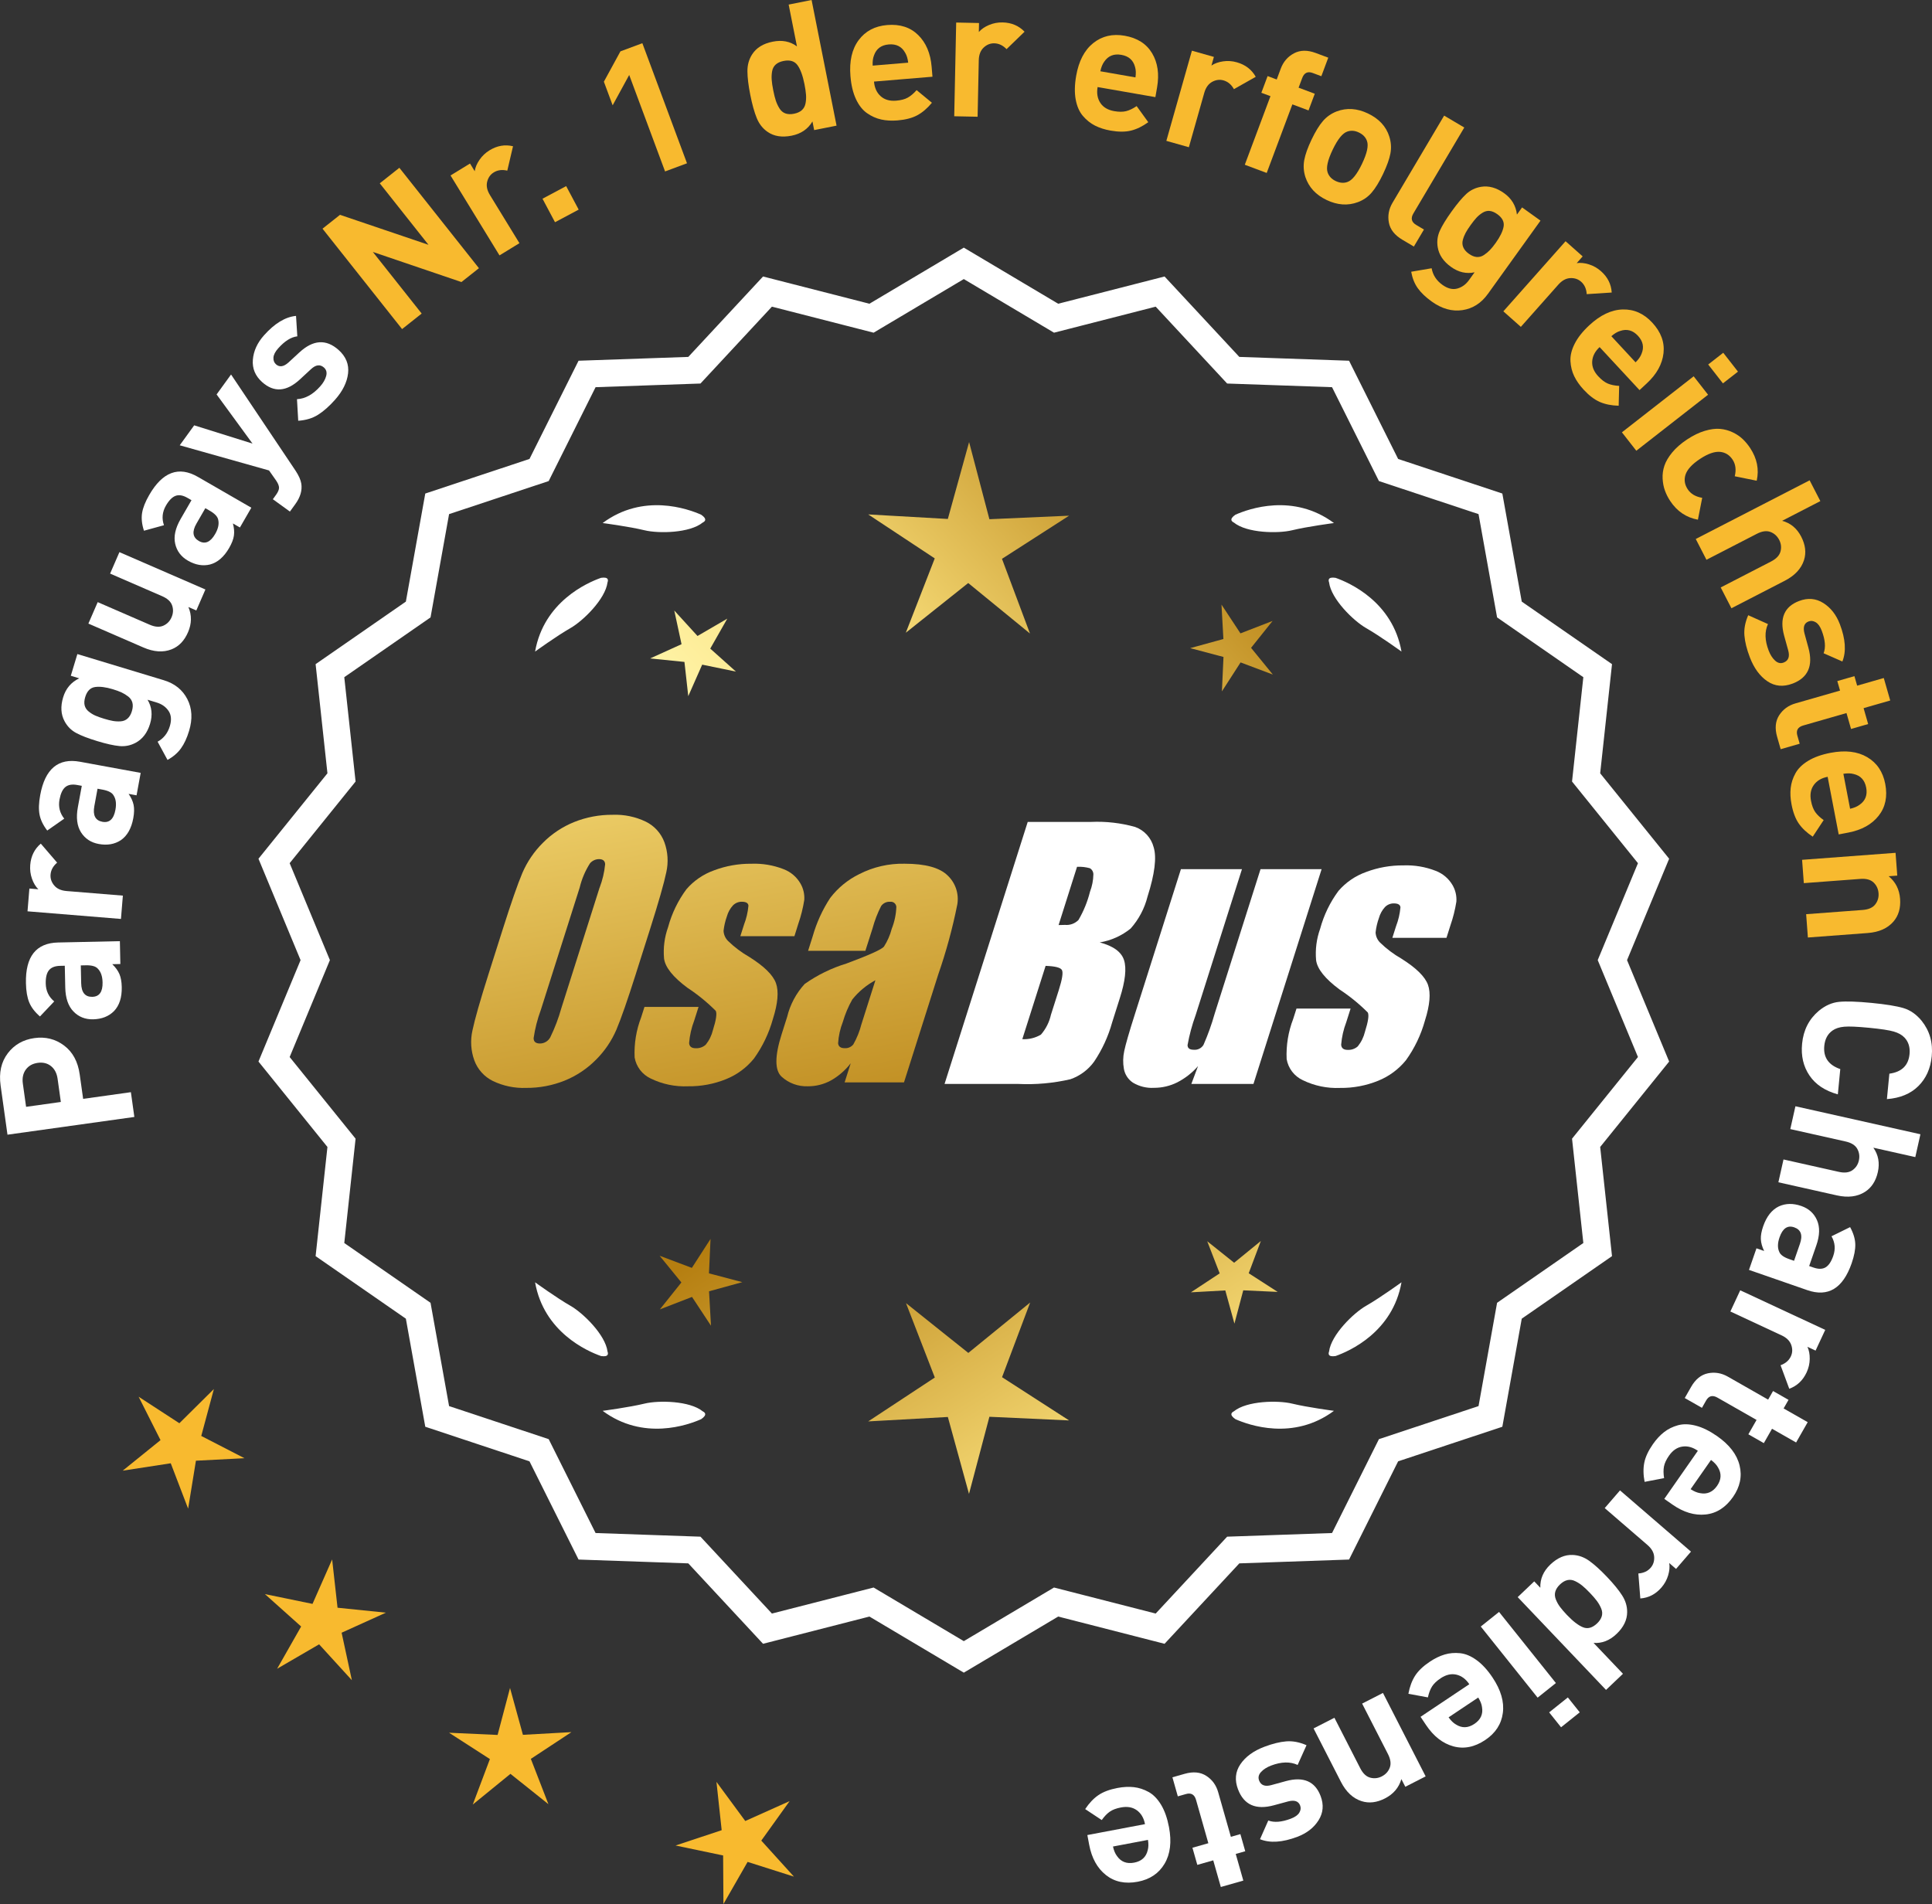 <?xml version="1.0" encoding="UTF-8"?>
<svg xmlns="http://www.w3.org/2000/svg" xmlns:xlink="http://www.w3.org/1999/xlink" id="Layer_2" data-name="Layer 2" viewBox="0 0 171.8 169.331">
  <rect x="0" y="0" width="171.8" height="169.331" fill="#333333" stroke="none"/>
  <defs>
    <style>
      .cls-1 {
        fill: url(#linear-gradient-8);
      }

      .cls-2 {
        fill: url(#linear-gradient-7);
      }

      .cls-3 {
        fill: url(#linear-gradient-5);
      }

      .cls-4 {
        fill: url(#linear-gradient-6);
      }

      .cls-5 {
        fill: url(#linear-gradient-9);
      }

      .cls-6 {
        fill: url(#linear-gradient-4);
      }

      .cls-7 {
        fill: url(#linear-gradient-3);
      }

      .cls-8 {
        fill: url(#linear-gradient-2);
      }

      .cls-9 {
        fill: url(#linear-gradient);
      }

      .cls-10 {
        fill: #f8ba2f;
      }

      .cls-11 {
        stroke: #fff;
        stroke-miterlimit: 10;
        stroke-width: .622px;
      }

      .cls-11, .cls-12 {
        fill: #fff;
      }
    </style>
    <linearGradient id="linear-gradient" x1="112.058" y1="195.011" x2="60.633" y2="112.492" gradientUnits="userSpaceOnUse">
      <stop offset="0" stop-color="#f9df7b"></stop>
      <stop offset=".279" stop-color="#b57e10"></stop>
      <stop offset=".323" stop-color="#c89d38"></stop>
      <stop offset=".417" stop-color="#efda86"></stop>
      <stop offset=".46" stop-color="#fff3a6"></stop>
      <stop offset=".642" stop-color="#f9df7b"></stop>
      <stop offset="1" stop-color="#b57e10"></stop>
    </linearGradient>
    <linearGradient id="linear-gradient-2" x1="125.306" y1="186.755" x2="73.88" y2="104.236" xlink:href="#linear-gradient"></linearGradient>
    <linearGradient id="linear-gradient-3" x1="146.833" y1="173.34" x2="95.408" y2="90.82" xlink:href="#linear-gradient"></linearGradient>
    <linearGradient id="linear-gradient-4" x1="46.621" y1="62.961" x2="78.313" y2="233.979" gradientUnits="userSpaceOnUse">
      <stop offset="0" stop-color="#f9df7b"></stop>
      <stop offset=".279" stop-color="#b57e10"></stop>
      <stop offset=".284" stop-color="#e5c25b"></stop>
      <stop offset=".286" stop-color="#f9df7b"></stop>
      <stop offset=".46" stop-color="#fff3a6"></stop>
      <stop offset=".642" stop-color="#f9df7b"></stop>
      <stop offset="1" stop-color="#b57e10"></stop>
    </linearGradient>
    <linearGradient id="linear-gradient-5" x1="59.129" y1="60.643" x2="90.821" y2="231.661" xlink:href="#linear-gradient-4"></linearGradient>
    <linearGradient id="linear-gradient-6" x1="71.754" y1="58.303" x2="103.446" y2="229.322" xlink:href="#linear-gradient-4"></linearGradient>
    <linearGradient id="linear-gradient-7" x1="51.067" y1="112.362" x2="116.844" y2="51.369" xlink:href="#linear-gradient"></linearGradient>
    <linearGradient id="linear-gradient-8" x1="28.848" y1="88.4" x2="94.625" y2="27.408" xlink:href="#linear-gradient"></linearGradient>
    <linearGradient id="linear-gradient-9" x1="35.904" y1="96.009" x2="101.68" y2="35.017" xlink:href="#linear-gradient"></linearGradient>
  </defs>
  <g id="Layer_1-2" data-name="Layer 1">
    <g>
      <g>
        <polygon class="cls-10" points="19.019 123.529 15.95 126.571 12.328 124.214 14.274 128.073 10.913 130.789 15.184 130.132 16.729 134.168 17.423 129.903 21.739 129.681 17.897 127.702 19.019 123.529"></polygon>
        <polygon class="cls-10" points="30.015 142.978 29.535 138.684 27.79 142.637 23.557 141.766 26.778 144.648 24.642 148.405 28.377 146.232 31.29 149.425 30.378 145.2 34.314 143.417 30.015 142.978"></polygon>
        <polygon class="cls-10" points="46.5 154.281 45.353 150.114 44.248 154.292 39.931 154.095 43.563 156.437 42.041 160.481 45.391 157.751 48.767 160.449 47.205 156.419 50.814 154.041 46.5 154.281"></polygon>
        <polygon class="cls-10" points="67.697 163.688 70.215 160.176 66.272 161.945 63.71 158.465 64.174 162.762 60.073 164.124 64.303 165.01 64.33 169.331 66.48 165.582 70.598 166.891 67.697 163.688"></polygon>
      </g>
      <path class="cls-11" d="M85.705,148.39l-8.345-4.961-9.405,2.409-6.61-7.111-9.703-.338-4.338-8.685-9.214-3.058-1.716-9.556-7.98-5.53,1.046-9.652-6.098-7.554,3.723-8.967-3.723-8.967,6.098-7.554-1.046-9.652,7.98-5.53,1.716-9.556,9.214-3.058,4.338-8.685,9.703-.338,6.61-7.111,9.405,2.409,8.345-4.961,8.345,4.961,9.405-2.409,6.61,7.111,9.703.338,4.338,8.685,9.214,3.058,1.716,9.556,7.98,5.53-1.046,9.652,6.098,7.554-3.723,8.967,3.723,8.967-6.098,7.554,1.046,9.652-7.98,5.53-1.716,9.556-9.214,3.058-4.338,8.685-9.703.338-6.61,7.111-9.405-2.409-8.345,4.961ZM77.635,141.514l8.07,4.797,8.07-4.797,9.095,2.329,6.392-6.877,9.383-.327,4.195-8.399,8.91-2.957,1.659-9.241,7.716-5.348-1.011-9.334,5.897-7.305-3.6-8.671,3.6-8.671-5.897-7.305,1.011-9.334-7.716-5.348-1.659-9.241-8.91-2.957-4.195-8.399-9.383-.327-6.392-6.877-9.095,2.329-8.07-4.797-8.07,4.797-9.095-2.329-6.392,6.877-9.383.327-4.195,8.399-8.91,2.957-1.659,9.241-7.716,5.348,1.011,9.334-5.897,7.305,3.6,8.671-3.6,8.671,5.897,7.305-1.011,9.334,7.716,5.348,1.659,9.241,8.91,2.957,4.195,8.399,9.383.327,6.392,6.877,9.095-2.329Z"></path>
      <g>
        <polygon class="cls-9" points="63.044 113.241 63.184 110.18 61.523 112.755 58.655 111.676 60.591 114.051 58.679 116.445 61.536 115.338 63.222 117.896 63.051 114.837 66.006 114.024 63.044 113.241"></polygon>
        <polygon class="cls-8" points="91.605 115.836 86.106 120.318 80.564 115.89 83.127 122.505 77.203 126.408 84.286 126.014 86.167 132.854 87.981 125.996 95.068 126.321 89.106 122.476 91.605 115.836"></polygon>
        <polygon class="cls-7" points="111.04 113.231 112.119 110.363 109.744 112.299 107.35 110.386 108.457 113.243 105.899 114.929 108.958 114.759 109.77 117.713 110.554 114.751 113.615 114.891 111.04 113.231"></polygon>
      </g>
      <g>
        <path class="cls-12" d="M109.714,125.515c-.114.057-.184.124-.207.201-.001.001-.002.002-.003.003.001 0.0.001 0.0.002.001-.036.131.066.291.35.488,1.179.524,5.149,1.947,8.764-.74,0,0-2.348-.308-3.726-.643-1.249-.304-4.027-.256-5.179.691Z"></path>
        <path class="cls-12" d="M118.173,120.477c0.0.001-0.0.003,0,.004.001-0.0.001-0.0.002-.001.063.12.248.166.589.115,1.217-.428,5.08-2.121,5.862-6.557,0,0-1.918,1.389-3.15,2.091-1.117.637-3.103,2.579-3.29,4.059-.043.12-.049.217-.013.288Z"></path>
      </g>
      <g>
        <path class="cls-12" d="M62.494,125.515c.114.057.184.124.207.201.001.001.002.002.003.003-.001 0-.001 0-.002.001.036.131-.066.291-.35.488-1.179.524-5.149,1.947-8.764-.74,0,0,2.348-.308,3.726-.643,1.249-.304,4.027-.256,5.179.691Z"></path>
        <path class="cls-12" d="M54.034,120.477c-0.0.001 0.0.003,0,.004-.001-0-.001-0-.002-.001-.063.12-.248.166-.589.115-1.217-.428-5.08-2.121-5.862-6.557,0,0,1.918,1.389,3.15,2.091,1.117.637,3.103,2.579,3.29,4.059.043.12.049.217.013.288Z"></path>
      </g>
      <g>
        <path class="cls-12" d="M62.494,46.468c.114-.057.184-.124.207-.201.001-.001.002-.002.003-.003-.001-0-.001-0-.002-.001.036-.131-.066-.291-.35-.488-1.179-.524-5.149-1.947-8.764.74,0,0,2.348.308,3.726.643,1.249.304,4.027.256,5.179-.691Z"></path>
        <path class="cls-12" d="M54.034,51.506c-0-.001 0-.003,0-.004-.001 0-.001 0-.002.001-.063-.12-.248-.166-.589-.115-1.217.428-5.08,2.121-5.862,6.557,0,0,1.918-1.389,3.15-2.091,1.117-.637,3.103-2.579,3.29-4.059.043-.12.049-.217.013-.288Z"></path>
      </g>
      <g>
        <path class="cls-12" d="M109.714,46.468c-.114-.057-.184-.124-.207-.201-.001-.001-.002-.002-.003-.003.001-0.0.001-0.0.002-.001-.036-.131.066-.291.35-.488,1.179-.524,5.149-1.947,8.764.74,0,0-2.348.308-3.726.643-1.249.304-4.027.256-5.179-.691Z"></path>
        <path class="cls-12" d="M118.173,51.506c0-.001-0-.003,0-.004.001 0.0.001 0.0.002.001.063-.12.248-.166.589-.115,1.217.428,5.08,2.121,5.862,6.557,0,0-1.918-1.389-3.15-2.091-1.117-.637-3.103-2.579-3.29-4.059-.043-.12-.049-.217-.013-.288Z"></path>
      </g>
      <g id="Group_4" data-name="Group 4">
        <g id="Group_1" data-name="Group 1">
          <path id="Path_1" data-name="Path 1" class="cls-6" d="M56.546,86.598c-.743,2.341-1.321,3.999-1.734,4.975-.429.998-1.045,1.904-1.814,2.67-.793.803-1.741,1.435-2.787,1.858-1.09.438-2.256.658-3.431.648-1.017.039-2.027-.171-2.945-.611-.769-.376-1.363-1.035-1.657-1.839-.308-.854-.365-1.778-.165-2.663.198-.958.677-2.638,1.438-5.039l1.265-3.987c.743-2.341,1.321-3.999,1.734-4.975.429-.998,1.045-1.904,1.814-2.67.793-.803,1.741-1.435,2.787-1.858,1.091-.437,2.256-.656,3.431-.646,1.017-.039,2.027.171,2.945.611.768.377,1.362,1.036,1.657,1.84.308.854.365,1.778.165,2.663-.198.958-.677,2.637-1.438,5.037l-1.266,3.986ZM53.321,78.94c.255-.669.42-1.369.49-2.082-.014-.303-.197-.454-.548-.454-.305.003-.593.136-.794.366-.426.665-.737,1.397-.922,2.166l-3.456,10.883c-.3.811-.515,1.65-.64,2.506,0,.319.194.476.565.476.383-.001.734-.212.915-.548.408-.836.739-1.708.988-2.604l3.398-10.71.003.003Z"></path>
          <path id="Path_2" data-name="Path 2" class="cls-3" d="M70.644,83.256h-4.81l.329-1.035c.208-.538.339-1.102.391-1.676-.018-.234-.216-.351-.592-.351-.295-.003-.578.115-.785.325-.254.277-.438.611-.538.973-.15.416-.25.849-.298,1.289.015.339.158.661.399.9.569.552,1.206,1.031,1.894,1.425,1.317.827,2.106,1.604,2.367,2.33.259.728.172,1.789-.271,3.182-.35,1.263-.919,2.454-1.683,3.518-.654.81-1.504,1.439-2.469,1.829-1.077.439-2.23.656-3.393.64-1.148.051-2.29-.186-3.322-.691-.755-.353-1.289-1.052-1.43-1.873-.055-1.217.143-2.433.582-3.57l.293-.922h4.808l-.384,1.21c-.246.642-.398,1.316-.454,2.001.022.307.216.461.574.461.33.02.655-.092.903-.311.308-.381.527-.826.64-1.302.289-.911.373-1.482.251-1.712-.764-.766-1.605-1.451-2.509-2.045-1.291-.958-1.987-1.829-2.088-2.612-.083-.943.039-1.893.359-2.784.329-1.218.883-2.363,1.634-3.376.659-.761,1.503-1.338,2.45-1.676,1.062-.401,2.19-.6,3.325-.589.978-.037,1.953.127,2.864.483.631.24,1.16.689,1.498,1.273.258.444.376.955.34,1.467-.114.719-.291,1.427-.53,2.114l-.348,1.111v-.008Z"></path>
          <path id="Path_3" data-name="Path 3" class="cls-4" d="M76.954,84.556h-5.095l.406-1.28c.343-1.213.869-2.366,1.559-3.42.686-.899,1.573-1.626,2.59-2.122,1.245-.636,2.629-.953,4.027-.922,1.836,0,3.11.347,3.822,1.042.696.657,1.021,1.616.867,2.561-.422,2.122-.99,4.212-1.701,6.255l-3.043,9.588h-5.279l.542-1.701c-.481.626-1.083,1.149-1.771,1.536-.626.339-1.326.515-2.038.512-.862.033-1.703-.275-2.341-.856-.611-.57-.611-1.82,0-3.75l.498-1.571c.264-1.09.8-2.096,1.558-2.923,1.131-.798,2.383-1.411,3.707-1.814,2.019-.75,3.134-1.252,3.343-1.508.313-.488.546-1.023.691-1.584.247-.621.386-1.28.41-1.948-.017-.269-.248-.473-.517-.457-.011.001-.021.002-.032.003-.317-.024-.622.121-.805.381-.322.631-.577,1.295-.761,1.979l-.638,1.997ZM77.845,87.174c-.793.427-1.493,1.009-2.056,1.712-.356.627-.637,1.293-.838,1.986-.24.612-.383,1.257-.424,1.913.033.285.223.432.582.432.297.022.586-.104.772-.337.316-.559.557-1.156.717-1.778l1.247-3.928Z"></path>
        </g>
        <g id="Group_3" data-name="Group 3">
          <path id="Path_7" data-name="Path 7" class="cls-12" d="M91.382,73.094h5.641c1.319-.059,2.639.092,3.91.446.817.29,1.437.967,1.654,1.807.278.907.098,2.367-.542,4.379-.264,1.057-.78,2.035-1.503,2.849-.794.644-1.742,1.07-2.751,1.236,1.207.319,1.928.841,2.162,1.576s.11,1.862-.373,3.376l-.684,2.162c-.345,1.246-.89,2.429-1.613,3.501-.526.72-1.258,1.262-2.1,1.554-1.523.352-3.088.492-4.649.417h-6.541l7.396-23.304h-.007ZM92.98,85.893l-2.073,6.522c.579.032,1.154-.108,1.654-.402.44-.507.747-1.115.893-1.771l.691-2.173c.318-.999.411-1.603.278-1.814-.132-.212-.611-.329-1.445-.359l.003-.004ZM95.775,77.084l-1.642,5.183c.245-.011.435-.014.57-.014.446.042.887-.119,1.2-.44.459-.785.804-1.631,1.024-2.513.188-.49.289-1.008.3-1.532.004-.229-.116-.442-.314-.556-.368-.102-.75-.144-1.131-.126l-.007-.002Z"></path>
          <path id="Path_8" data-name="Path 8" class="cls-12" d="M117.522,77.298l-6.061,19.1h-5.523l.596-1.588c-.519.596-1.147,1.088-1.851,1.449-.638.318-1.342.484-2.056.483-.66.041-1.318-.12-1.885-.461-.422-.281-.712-.723-.801-1.222-.094-.527-.084-1.068.03-1.591.114-.552.428-1.65.951-3.288l4.09-12.884h5.428l-4.126,12.997c-.313.861-.551,1.747-.713,2.648,0,.278.183.417.56.417.344.031.676-.137.856-.432.396-.901.729-1.829.995-2.776l4.079-12.854h5.428l.003.003Z"></path>
          <path id="Path_9" data-name="Path 9" class="cls-12" d="M128.623,83.403h-4.81l.329-1.035c.208-.538.339-1.102.391-1.676-.018-.234-.216-.351-.592-.351-.295-.003-.578.115-.784.325-.254.277-.438.611-.538.973-.15.416-.249.848-.297,1.287.015.339.158.661.399.9.569.553,1.205,1.032,1.893,1.426,1.317.827,2.106,1.604,2.367,2.33.259.728.172,1.789-.271,3.182-.35,1.263-.919,2.454-1.683,3.518-.654.809-1.504,1.439-2.469,1.829-1.077.439-2.23.656-3.393.64-1.148.051-2.29-.186-3.322-.691-.755-.353-1.289-1.052-1.43-1.873-.055-1.217.143-2.433.582-3.57l.293-.922h4.81l-.384,1.211c-.246.642-.398,1.316-.454,2.001.022.307.216.461.574.461.33.02.655-.092.903-.311.308-.381.527-.826.64-1.302.289-.911.373-1.482.251-1.712-.764-.766-1.605-1.451-2.509-2.045-1.291-.958-1.987-1.829-2.088-2.612-.083-.943.039-1.893.359-2.784.329-1.218.883-2.363,1.634-3.376.659-.761,1.503-1.338,2.45-1.676,1.062-.401,2.19-.6,3.325-.589.978-.037,1.953.127,2.864.483.632.239,1.163.689,1.503,1.273.258.444.376.955.34,1.467-.114.719-.291,1.427-.53,2.114l-.351,1.108-.004-.005Z"></path>
        </g>
      </g>
      <g>
        <path class="cls-12" d="M.686,93.676c.583-.765,1.37-1.217,2.363-1.356.993-.14,1.875.08,2.644.656.771.577,1.236,1.435,1.395,2.576l.305,2.171,4.246-.594.308,2.203-11.282,1.578-.611-4.374c-.16-1.141.052-2.094.634-2.859ZM4.535,94.81c-.32-.256-.713-.353-1.179-.288-.464.065-.818.266-1.063.601-.243.336-.331.752-.261,1.249l.288,2.06,3.09-.432-.288-2.06c-.069-.497-.266-.873-.587-1.13Z"></path>
        <path class="cls-12" d="M10.66,83.7l.042,2.032-.719.015c.294.282.505.573.635.875.129.301.199.687.208,1.155.02.928-.21,1.643-.69,2.144-.47.469-1.088.711-1.856.728-.703.015-1.287-.218-1.751-.699-.464-.481-.706-1.19-.726-2.129l-.042-1.936-.416.009c-.458.01-.788.14-.991.389-.203.25-.299.646-.287,1.19.015.651.265,1.179.755,1.584l-1.268,1.339c-.457-.396-.776-.812-.955-1.251-.181-.439-.278-1.01-.292-1.714-.051-2.367.904-3.572,2.865-3.614l5.488-.118ZM7.633,85.846l-.448.009.034,1.584c.018.821.346,1.225.986,1.21.628-.013.935-.44.916-1.284-.011-.543-.153-.951-.426-1.223-.187-.209-.54-.308-1.062-.297Z"></path>
        <path class="cls-12" d="M3.628,75.025l1.452,1.691c-.356.303-.552.656-.585,1.06-.028.351.079.673.323.966.243.292.61.459,1.099.499l5.009.408-.17,2.074-8.309-.678.166-2.025.797.065c-.238-.233-.427-.545-.566-.937-.139-.391-.19-.8-.156-1.225.063-.787.378-1.419.94-1.898Z"></path>
        <path class="cls-12" d="M12.51,68.731l-.367,1.999-.707-.13c.231.335.38.664.445.984.065.321.056.713-.028,1.174-.168.913-.537,1.566-1.107,1.96-.556.365-1.211.478-1.966.339-.692-.127-1.218-.473-1.576-1.037-.356-.564-.45-1.308-.281-2.231l.35-1.904-.408-.075c-.452-.083-.803-.022-1.052.182-.248.203-.421.573-.521,1.108-.117.64.023,1.208.421,1.704l-1.513,1.057c-.367-.479-.595-.952-.683-1.418-.089-.466-.069-1.045.059-1.738.426-2.329,1.606-3.317,3.537-2.962l5.397.99ZM9.112,70.223l-.439-.081-.286,1.558c-.148.808.092,1.27.721,1.385.62.113,1.006-.244,1.157-1.073.099-.535.042-.963-.172-1.284-.139-.243-.466-.411-.98-.505Z"></path>
        <path class="cls-12" d="M14.567,60.494c.97.293,1.666.853,2.091,1.678s.478,1.769.155,2.83c-.191.633-.431,1.151-.722,1.554-.289.403-.687.745-1.195,1.025l-.88-1.62c.534-.295.896-.754,1.085-1.377.167-.551.129-1.006-.114-1.363-.242-.358-.594-.606-1.054-.745l-.812-.246c.386.641.46,1.354.223,2.14-.241.796-.668,1.358-1.28,1.686-.452.242-.931.34-1.435.293-.504-.046-1.164-.193-1.98-.441-.817-.248-1.446-.49-1.886-.73-.44-.238-.781-.584-1.022-1.037-.329-.612-.37-1.321-.126-2.127.237-.786.715-1.349,1.432-1.689l-.751-.228.584-1.93,7.688,2.327ZM10.045,61.298c-.644-.195-1.175-.261-1.595-.199-.421.062-.71.359-.872.89-.086.286-.103.535-.05.746.054.211.174.393.362.544.188.151.385.272.591.363.208.091.464.182.771.275s.57.159.792.198c.223.039.453.051.691.034.24-.017.443-.1.611-.25s.296-.367.382-.653c.086-.286.102-.538.045-.755s-.181-.399-.37-.547c-.189-.146-.387-.267-.592-.363-.206-.095-.461-.19-.767-.282Z"></path>
        <path class="cls-12" d="M18.266,52.424l-.809,1.864-.706-.306c.313.729.301,1.479-.035,2.252-.327.753-.813,1.257-1.459,1.512-.744.293-1.581.238-2.51-.166l-4.888-2.123.829-1.908,4.623,2.008c.479.208.886.236,1.219.084.334-.151.575-.399.723-.741.154-.353.172-.702.055-1.049-.115-.347-.414-.625-.894-.833l-4.623-2.007.828-1.908,7.646,3.321Z"></path>
        <path class="cls-12" d="M22.35,45.15l-1.015,1.76-.624-.359c.104.393.136.752.09,1.077-.046.325-.187.69-.421,1.097-.464.804-1.03,1.296-1.701,1.476-.644.157-1.3.044-1.965-.339-.61-.352-.988-.854-1.136-1.505-.147-.652.014-1.384.481-2.197l.968-1.677-.36-.208c-.396-.229-.747-.29-1.05-.181-.302.109-.59.398-.862.87-.324.563-.383,1.146-.175,1.745l-1.778.489c-.187-.575-.242-1.097-.169-1.565.073-.468.286-1.008.639-1.618,1.182-2.051,2.624-2.586,4.324-1.606l4.754,2.742ZM18.648,45.417l-.388-.224-.791,1.372c-.41.712-.339,1.228.217,1.547.544.314,1.028.106,1.448-.624.271-.471.361-.893.27-1.267-.051-.276-.303-.544-.756-.805Z"></path>
        <path class="cls-12" d="M20.546,33.304l5.745,8.57c.281.429.448.807.501,1.134.095.596-.082,1.205-.533,1.827l-.479.661-1.517-1.099.282-.389c.175-.242.264-.451.267-.627.002-.176-.087-.395-.265-.656l-.624-.886-7.941-2.238,1.286-1.775,5.187,1.624-3.195-4.371,1.286-1.775Z"></path>
        <path class="cls-12" d="M30.102,31.117c.66.589.943,1.285.85,2.087-.094.803-.485,1.59-1.173,2.362-.512.573-1.012,1.014-1.5,1.321-.489.308-1.075.485-1.76.532l-.11-1.92c.731-.034,1.42-.414,2.064-1.139.271-.302.447-.609.531-.919.084-.311.019-.562-.195-.754-.342-.305-.729-.256-1.158.146l-.991.918c-1.184,1.088-2.297,1.167-3.341.237-.621-.553-.898-1.219-.834-1.998s.396-1.501.992-2.17c.943-1.059,1.894-1.635,2.847-1.727l.115,1.818c-.555.062-1.124.419-1.706,1.073-.262.294-.401.567-.417.817-.017.25.06.45.227.599.311.276.681.222,1.112-.166l.969-.894c1.22-1.127,2.378-1.202,3.479-.222Z"></path>
        <path class="cls-10" d="M42.589,23.851l-1.556,1.232-7.878-2.678,4.342,5.48-1.742,1.381-7.076-8.929,1.556-1.232,7.868,2.666-4.332-5.468,1.742-1.381,7.076,8.929Z"></path>
        <path class="cls-10" d="M45.62,13.006l-.51,2.17c-.454-.109-.854-.058-1.2.154-.3.184-.497.46-.589.83-.093.369-.011.763.245,1.182l2.624,4.284-1.773,1.086-4.354-7.108,1.733-1.062.417.683c.049-.33.189-.666.424-1.01.233-.343.532-.626.896-.85.673-.412,1.369-.532,2.087-.359Z"></path>
        <path class="cls-10" d="M51.458,18.641l-2.105,1.121-1.112-2.09,2.104-1.121,1.113,2.09Z"></path>
        <path class="cls-10" d="M61.089,14.521l-1.949.725-3.189-8.579-1.472,2.698-.78-2.1,1.472-2.698,1.949-.725,3.97,10.678Z"></path>
        <path class="cls-10" d="M74.39,11.174l-1.992.396-.152-.769c-.399.678-1.017,1.099-1.853,1.266-.858.17-1.571.057-2.141-.342-.429-.295-.749-.705-.961-1.228-.214-.523-.404-1.209-.572-2.056-.167-.837-.252-1.538-.255-2.103-.004-.564.136-1.065.419-1.502.374-.585.984-.962,1.831-1.13.836-.167,1.555-.026,2.154.42l-.738-3.719,2.04-.406,2.22,11.174ZM71.536,7.483c-.152-.764-.359-1.326-.62-1.688-.263-.361-.676-.486-1.241-.373-.293.058-.525.164-.695.317-.171.154-.278.354-.321.602-.043.248-.056.498-.037.75.017.252.062.566.138.943.074.377.152.685.232.925.081.239.188.468.324.686.136.218.312.365.527.442.217.077.472.086.765.027.292-.058.524-.164.695-.317.171-.154.28-.355.328-.604.049-.249.063-.504.043-.767-.019-.263-.065-.577-.138-.943Z"></path>
        <path class="cls-10" d="M82.918,6.823l-5.199.432c.047.553.243.986.591,1.299.348.314.809.447,1.381.399.426-.035.77-.125,1.029-.27.261-.145.524-.367.789-.668l1.36,1.123c-.407.494-.84.865-1.297,1.111-.455.247-1.039.399-1.751.459-.531.044-1.019.018-1.46-.08s-.86-.284-1.259-.562c-.398-.277-.727-.694-.987-1.25-.26-.557-.424-1.238-.49-2.047-.11-1.328.132-2.395.729-3.199s1.442-1.251,2.537-1.343c1.138-.095,2.056.201,2.755.887s1.1,1.629,1.199,2.83l.073.877ZM80.759,5.573c-.04-.36-.129-.652-.266-.877-.303-.553-.79-.801-1.459-.745-.669.055-1.108.38-1.315.976-.098.244-.137.547-.117.909l3.157-.263Z"></path>
        <path class="cls-10" d="M91.107,2.82l-1.601,1.551c-.324-.337-.688-.51-1.094-.519-.352-.007-.666.12-.944.38-.276.261-.421.637-.432,1.128l-.104,5.022-2.079-.043.174-8.335,2.031.043-.016.799c.217-.251.518-.459.899-.621.383-.163.788-.24,1.214-.231.788.017,1.439.292,1.951.825Z"></path>
        <path class="cls-10" d="M102.742,8.638l-5.139-.896c-.096.547-.015,1.016.241,1.407.257.391.669.636,1.237.735.419.073.774.073,1.063-.001.289-.074.599-.223.931-.447l1.033,1.431c-.519.375-1.032.624-1.535.747-.503.124-1.106.124-1.812.001-.525-.092-.988-.24-1.392-.446-.402-.206-.761-.493-1.076-.861-.314-.369-.526-.856-.639-1.459-.111-.604-.097-1.306.042-2.104.23-1.313.734-2.284,1.515-2.911.781-.627,1.713-.846,2.795-.657,1.124.196,1.938.714,2.441,1.554.503.84.65,1.854.444,3.042l-.151.867ZM100.969,6.883c.052-.359.04-.664-.034-.916-.154-.611-.562-.975-1.224-1.09-.662-.116-1.169.088-1.521.612-.155.211-.27.495-.343.85l3.121.544Z"></path>
        <path class="cls-10" d="M111.666,6.831l-1.941,1.097c-.227-.409-.536-.668-.925-.779-.34-.096-.677-.052-1.01.13-.334.183-.569.51-.703.982l-1.369,4.833-2.002-.567,2.273-8.02,1.955.554-.219.77c.274-.188.618-.312,1.029-.373.411-.062.821-.034,1.231.083.76.215,1.32.646,1.68,1.291Z"></path>
        <path class="cls-10" d="M116.36,9.821l-1.438-.539-2.282,6.099-1.948-.729,2.282-6.1-.81-.302.556-1.484.81.303.363-.974c.229-.609.62-1.061,1.174-1.355.553-.294,1.2-.302,1.939-.026l1.109.415-.616,1.648-.765-.286c-.451-.168-.763-.018-.938.452l-.32.854,1.439.539-.555,1.483Z"></path>
        <path class="cls-10" d="M122.995,15.457c-.345.722-.685,1.278-1.019,1.667-.334.39-.746.675-1.233.855-.892.331-1.818.266-2.78-.194-.953-.456-1.581-1.134-1.882-2.035-.162-.503-.195-1.007-.103-1.512.094-.505.311-1.113.651-1.826.34-.712.677-1.261,1.009-1.646.331-.385.744-.673,1.237-.863.891-.331,1.812-.268,2.766.187.982.47,1.613,1.15,1.896,2.042.163.502.197,1.004.106,1.504-.092.5-.308,1.106-.648,1.818ZM121.119,14.56c.445-.933.592-1.608.436-2.025-.115-.327-.355-.578-.722-.753-.354-.171-.697-.198-1.024-.082-.423.141-.855.678-1.302,1.611-.452.943-.6,1.623-.443,2.041.115.327.351.576.706.746.366.175.713.205,1.04.089.423-.141.858-.683,1.31-1.626Z"></path>
        <path class="cls-10" d="M125.725,21.926l-1.02-.604c-.688-.408-1.09-.917-1.203-1.531-.114-.613-.006-1.2.326-1.76l4.59-7.75,1.79,1.06-4.525,7.641c-.255.431-.172.771.251,1.022l.688.408-.896,1.514Z"></path>
        <path class="cls-10" d="M132.303,26.143c-.59.823-1.346,1.302-2.263,1.438-.919.135-1.828-.12-2.729-.767-.538-.386-.95-.781-1.238-1.185s-.482-.891-.585-1.463l1.818-.31c.106.601.424,1.092.953,1.472.467.336.909.447,1.327.333.416-.114.765-.366,1.045-.756l.494-.689c-.73.158-1.43-.002-2.096-.481-.678-.485-1.071-1.07-1.183-1.755-.084-.506-.021-.99.185-1.452.208-.462.56-1.039,1.058-1.732s.932-1.21,1.299-1.549c.369-.339.806-.55,1.312-.634.685-.112,1.368.077,2.055.569.666.479,1.045,1.112,1.136,1.9l.458-.637,1.638,1.176-4.685,6.525ZM133.002,21.603c.392-.546.626-1.027.703-1.445.076-.418-.11-.788-.561-1.112-.243-.174-.474-.27-.689-.288-.218-.018-.428.038-.633.167-.204.129-.382.277-.534.443-.152.167-.322.38-.509.64s-.335.489-.443.686c-.108.198-.194.413-.256.644s-.047.451.04.658c.088.208.252.398.496.572.241.174.476.27.699.287.225.017.438-.042.637-.173.2-.132.378-.28.534-.443.158-.163.329-.375.516-.635Z"></path>
        <path class="cls-10" d="M143.32,26.015l-2.224.144c-.028-.467-.194-.835-.497-1.104-.263-.233-.585-.341-.965-.322-.381.019-.734.212-1.06.578l-3.335,3.758-1.556-1.381,5.533-6.235,1.52,1.349-.53.599c.329-.05.692-.013,1.089.11.396.124.754.327,1.073.61.591.524.906,1.155.951,1.893Z"></path>
        <path class="cls-10" d="M145.79,34.691l-3.547-3.824c-.406.377-.627.8-.659,1.266-.033.467.146.912.539,1.333.29.312.572.527.848.644.274.116.611.186,1.011.208l-.044,1.765c-.641-.017-1.198-.128-1.674-.334-.476-.207-.956-.572-1.441-1.096-.363-.391-.643-.791-.839-1.198s-.308-.853-.334-1.337c-.027-.484.097-1,.375-1.548.276-.549.713-1.098,1.307-1.649.978-.907,1.966-1.374,2.968-1.4,1.001-.026,1.876.363,2.622,1.169.776.836,1.11,1.742,1.003,2.715-.109.974-.604,1.87-1.488,2.689l-.646.599ZM145.441,32.222c.259-.254.435-.504.526-.75.248-.58.144-1.116-.313-1.608s-.984-.637-1.58-.433c-.251.073-.515.229-.787.468l2.154,2.323Z"></path>
        <path class="cls-10" d="M145.506,40.086l-1.28-1.639,6.381-4.982,1.28,1.639-6.381,4.982ZM153.209,34.094l-1.31-1.678,1.337-1.044,1.31,1.678-1.337,1.044Z"></path>
        <path class="cls-10" d="M150.985,46.217c-1.033-.187-1.855-.742-2.468-1.667-.193-.293-.35-.601-.465-.92-.117-.32-.185-.674-.206-1.063s.032-.773.159-1.151c.126-.378.358-.772.695-1.181.338-.409.777-.793,1.319-1.152.542-.359,1.067-.615,1.575-.766s.958-.209,1.353-.176c.393.034.767.135,1.122.303.354.168.653.37.898.604.245.234.465.498.659.791.617.934.813,1.905.586,2.913l-1.952-.396c.141-.58.076-1.074-.195-1.483-.271-.409-.641-.638-1.106-.687-.492-.046-1.089.164-1.791.629-.711.471-1.141.942-1.291,1.412-.138.449-.071.878.201,1.287.27.409.7.662,1.288.759l-.382,1.942Z"></path>
        <path class="cls-10" d="M153.964,54.092l-.953-1.849,4.48-2.309c.465-.24.743-.536.837-.891.094-.354.055-.697-.115-1.029-.178-.341-.437-.577-.778-.706-.343-.13-.746-.075-1.211.165l-4.48,2.309-.952-1.849,10.126-5.218.953,1.849-3.399,1.752c.752.2,1.317.671,1.698,1.41.376.73.459,1.426.248,2.087-.245.762-.816,1.374-1.718,1.838l-4.735,2.441Z"></path>
        <path class="cls-10" d="M159.406,60.791c-.827.316-1.576.248-2.244-.204-.67-.453-1.189-1.162-1.559-2.128-.274-.717-.436-1.364-.483-1.939-.05-.575.063-1.178.337-1.808l1.756.786c-.306.665-.285,1.45.062,2.357.144.379.335.677.572.895s.49.275.76.172c.428-.164.562-.529.403-1.096l-.36-1.301c-.422-1.552.021-2.577,1.326-3.076.777-.297,1.496-.237,2.156.178.661.416,1.152,1.042,1.473,1.879.506,1.325.581,2.433.225,3.322l-1.668-.733c.201-.522.144-1.191-.168-2.008-.141-.369-.318-.618-.533-.747s-.428-.153-.637-.073c-.389.148-.51.503-.363,1.064l.348,1.271c.441,1.602-.027,2.665-1.401,3.19Z"></path>
        <path class="cls-10" d="M158.343,66.627l-.313-1.092c-.218-.759-.158-1.4.179-1.924.339-.524.82-.876,1.445-1.056l3.968-1.14-.242-.846,1.521-.438.243.846,2.368-.68.574,1.999-2.369.68.406,1.415-1.521.438-.406-1.415-3.845,1.104c-.482.139-.656.438-.524.9l.208.723-1.691.486Z"></path>
        <path class="cls-10" d="M163.503,74.206l-.983-5.123c-.544.104-.954.346-1.228.725-.275.378-.359.851-.25,1.417.08.419.205.75.377.995.173.244.421.481.748.712l-.972,1.474c-.534-.354-.95-.744-1.244-1.171-.293-.428-.507-.992-.641-1.694-.102-.524-.126-1.01-.076-1.459.049-.449.189-.887.424-1.312.233-.425.613-.796,1.139-1.114.525-.318,1.186-.553,1.982-.706,1.31-.251,2.396-.123,3.259.385s1.398,1.301,1.605,2.38c.214,1.121.018,2.065-.589,2.833-.608.769-1.504,1.266-2.688,1.493l-.863.166ZM164.516,71.926c.354-.079.636-.198.845-.357.517-.36.713-.87.586-1.53-.127-.66-.496-1.062-1.111-1.204-.252-.071-.558-.078-.917-.02l.598,3.111Z"></path>
        <path class="cls-10" d="M160.763,83.374l-.154-2.074,5.025-.376c.521-.039.895-.203,1.119-.493.224-.29.322-.621.294-.993-.029-.383-.175-.701-.44-.954-.265-.253-.658-.36-1.179-.321l-5.026.376-.154-2.074,8.312-.622.152,2.026-.767.057c.615.5.954,1.169,1.018,2.01.061.819-.136,1.492-.588,2.018-.521.605-1.287.947-2.298,1.022l-5.313.398Z"></path>
        <path class="cls-12" d="M163.426,97.323c-1.138-.314-1.979-.873-2.521-1.676-.544-.803-.764-1.746-.657-2.829.116-1.21.614-2.186,1.489-2.925.571-.47,1.173-.735,1.806-.797.633-.062,1.592-.03,2.876.094,1.284.125,2.231.279,2.841.461.609.182,1.148.559,1.618,1.129.717.895,1.017,1.947.898,3.158-.104,1.083-.502,1.966-1.189,2.649-.688.683-1.62,1.07-2.797,1.159l.219-2.261c1.098-.151,1.695-.73,1.794-1.739.059-.605-.092-1.097-.452-1.475-.224-.236-.541-.414-.953-.534-.41-.121-1.143-.232-2.193-.334-1.052-.102-1.791-.134-2.218-.095s-.772.152-1.037.341c-.427.302-.669.755-.728,1.36-.1,1.019.375,1.708,1.422,2.067l-.217,2.245Z"></path>
        <path class="cls-12" d="M158.14,105.143l.455-2.03,4.918,1.102c.51.114.914.065,1.213-.146.299-.212.49-.5.571-.864.084-.375.035-.721-.144-1.041-.181-.319-.526-.536-1.036-.65l-4.918-1.102.456-2.03,11.115,2.49-.455,2.03-3.73-.836c.447.636.58,1.36.398,2.172-.18.802-.562,1.388-1.149,1.76-.674.428-1.506.531-2.495.31l-5.199-1.165Z"></path>
        <path class="cls-12" d="M155.525,112.935l.666-1.919.682.236c-.179-.367-.275-.714-.292-1.041s.054-.713.207-1.156c.304-.876.769-1.466,1.394-1.769.604-.276,1.269-.288,1.994-.036.665.231,1.131.652,1.398,1.264.268.612.247,1.362-.062,2.249l-.635,1.829.393.136c.434.15.789.144,1.066-.02.276-.163.505-.502.683-1.016.214-.615.161-1.197-.155-1.748l1.654-.814c.291.53.443,1.032.46,1.506.016.474-.093,1.044-.322,1.709-.777,2.237-2.093,3.033-3.947,2.389l-5.184-1.8ZM159.11,111.978l.423.147.519-1.496c.271-.776.103-1.269-.502-1.479-.595-.207-1.03.088-1.306.884-.179.514-.188.945-.027,1.295.101.261.399.478.894.649Z"></path>
        <path class="cls-12" d="M159.107,123.504l-.773-2.09c.439-.161.744-.424.916-.791.148-.319.16-.659.033-1.018-.128-.359-.414-.642-.857-.849l-4.555-2.122.877-1.885,7.558,3.52-.858,1.842-.725-.338c.141.302.21.66.204,1.075-.005.416-.097.816-.277,1.203-.333.716-.848,1.2-1.542,1.453Z"></path>
        <path class="cls-12" d="M149.813,124.331l.563-.987c.391-.686.893-1.091,1.503-1.215s1.199-.025,1.765.297l3.585,2.045.437-.765,1.376.785-.437.764,2.142,1.221-1.031,1.807-2.141-1.221-.729,1.278-1.376-.785.729-1.278-3.474-1.982c-.437-.249-.772-.164-1.01.253l-.372.653-1.53-.872Z"></path>
        <path class="cls-12" d="M147.994,133.299l2.985-4.277c-.455-.318-.913-.443-1.376-.375-.464.067-.86.336-1.189.809-.244.35-.394.671-.449.965-.055.293-.051.637.012,1.032l-1.733.331c-.121-.63-.13-1.199-.028-1.707.101-.508.356-1.056.765-1.642.306-.438.636-.795.992-1.073.356-.278.769-.482,1.235-.611.469-.13,1-.117,1.594.038.595.155,1.224.464,1.889.928,1.094.763,1.76,1.63,1.998,2.604.237.973.043,1.909-.586,2.81-.654.936-1.467,1.455-2.441,1.555-.974.101-1.955-.194-2.943-.883l-.723-.504ZM150.334,132.434c.304.199.586.317.846.355.618.12,1.12-.096,1.505-.646.384-.551.413-1.097.089-1.637-.127-.23-.335-.454-.625-.67l-1.814,2.598Z"></path>
        <path class="cls-12" d="M145.863,142.154l-.175-2.222c.467-.034.833-.205,1.097-.511.23-.267.333-.59.309-.97s-.223-.73-.594-1.051l-3.803-3.282,1.359-1.575,6.311,5.446-1.327,1.538-.606-.522c.055.329.022.692-.096,1.091-.118.398-.316.758-.594,1.081-.517.598-1.144.924-1.881.978Z"></path>
        <path class="cls-12" d="M134.958,142.035l1.472-1.401.54.568c-.025-.786.271-1.472.888-2.061.634-.603,1.298-.889,1.991-.856.521.02,1.01.194,1.47.522.459.329.986.805,1.583,1.431.588.618,1.035,1.165,1.34,1.64.306.475.455.973.45,1.494-.003.694-.316,1.339-.942,1.935-.617.588-1.3.854-2.046.799l2.615,2.747-1.506,1.434-7.854-8.251ZM139.343,143.626c.537.564,1.014.928,1.428,1.093.415.165.83.049,1.248-.348.216-.206.355-.42.418-.641.062-.221.045-.448-.052-.68-.096-.233-.219-.451-.368-.654-.15-.204-.357-.444-.622-.723-.265-.278-.496-.497-.691-.656-.196-.16-.409-.295-.64-.406-.231-.112-.459-.142-.684-.09-.224.051-.444.179-.659.385-.217.206-.355.419-.419.641-.062.221-.046.45.046.686.093.236.217.46.373.671.157.211.365.452.622.723Z"></path>
        <path class="cls-12" d="M131.675,144.65l1.625-1.298,5.055,6.324-1.625,1.298-5.055-6.324ZM137.756,152.284l1.662-1.329,1.059,1.325-1.663,1.329-1.058-1.325Z"></path>
        <path class="cls-12" d="M126.319,152.68l4.337-2.899c-.309-.461-.69-.745-1.146-.851-.456-.106-.923.001-1.402.321-.354.237-.611.482-.77.735-.157.253-.279.575-.364.966l-1.735-.322c.117-.63.316-1.164.595-1.601.278-.437.716-.854,1.31-1.25.443-.297.882-.51,1.314-.639.434-.129.892-.169,1.374-.119.482.049.972.254,1.469.615.499.36.973.877,1.423,1.551.74,1.108,1.046,2.159.913,3.151-.131.993-.654,1.795-1.568,2.405-.947.634-1.895.821-2.838.561-.945-.261-1.751-.892-2.422-1.894l-.489-.732ZM128.814,152.726c.209.296.43.508.658.639.532.336,1.077.318,1.637-.056.559-.374.784-.871.676-1.492-.032-.261-.145-.544-.337-.852l-2.634,1.761Z"></path>
        <path class="cls-12" d="M116.808,153.712l1.853-.947,2.296,4.486c.238.465.534.746.889.84.354.094.696.056,1.028-.113.343-.175.578-.434.709-.776.129-.343.075-.746-.161-1.211l-2.297-4.487,1.852-.948,3.797,7.421-1.809.925-.35-.683c-.222.76-.708,1.333-1.458,1.717-.73.374-1.427.455-2.086.242-.762-.246-1.373-.819-1.835-1.722l-2.428-4.743Z"></path>
        <path class="cls-12" d="M110.091,159.138c-.314-.828-.244-1.576.211-2.244.454-.668,1.164-1.186,2.132-1.552.718-.272,1.364-.432,1.94-.479.575-.047,1.177.067,1.806.342l-.79,1.754c-.663-.308-1.448-.29-2.357.055-.379.144-.678.334-.896.57-.218.236-.275.49-.174.759.163.429.528.564,1.095.407l1.303-.357c1.553-.417,2.577.027,3.073,1.334.294.778.232,1.497-.186,2.157-.416.66-1.045,1.149-1.882,1.466-1.326.502-2.434.574-3.322.215l.736-1.665c.521.201,1.191.147,2.009-.163.37-.14.619-.317.749-.532.13-.215.154-.426.075-.636-.147-.389-.502-.512-1.063-.367l-1.271.345c-1.603.436-2.665-.034-3.187-1.411Z"></path>
        <path class="cls-12" d="M104.255,158.059l1.092-.311c.76-.215,1.401-.154,1.924.185.524.339.875.822,1.053,1.448l1.129,3.971.846-.241.433,1.524-.846.24.674,2.37-2,.569-.674-2.37-1.417.403-.433-1.524,1.415-.402-1.093-3.848c-.137-.482-.437-.658-.898-.526l-.724.206-.48-1.693Z"></path>
        <path class="cls-12" d="M96.692,163.194l5.125-.97c-.104-.545-.345-.956-.722-1.231-.378-.276-.85-.36-1.415-.253-.42.079-.752.204-.996.376-.244.17-.481.419-.714.745l-1.472-.975c.355-.534.747-.948,1.175-1.24s.993-.505,1.695-.638c.523-.099,1.01-.123,1.46-.073.448.051.885.193,1.31.428.425.234.794.615,1.111,1.141s.55,1.188.701,1.984c.249,1.31.118,2.396-.393,3.258-.51.862-1.305,1.395-2.384,1.6-1.122.212-2.065.013-2.832-.596-.767-.609-1.263-1.506-1.487-2.69l-.163-.865ZM98.97,164.213c.077.354.196.636.355.845.358.519.868.715,1.528.59s1.062-.494,1.207-1.107c.071-.253.079-.559.022-.916l-3.113.589Z"></path>
      </g>
      <g>
        <polygon class="cls-2" points="111.249 57.614 113.162 55.22 110.305 56.327 108.619 53.768 108.789 56.828 105.835 57.64 108.797 58.424 108.657 61.485 110.317 58.91 113.185 59.989 111.249 57.614"></polygon>
        <polygon class="cls-1" points="64.673 55.018 62.024 56.559 59.959 54.295 60.605 57.29 57.814 58.555 60.863 58.866 61.203 61.911 62.441 59.108 65.442 59.725 63.158 57.682 64.673 55.018"></polygon>
        <polygon class="cls-5" points="87.981 46.175 86.176 39.314 84.285 46.152 77.203 45.748 83.121 49.659 80.548 56.27 86.097 51.85 91.589 56.34 89.1 49.697 95.068 45.861 87.981 46.175"></polygon>
      </g>
    </g>
  </g>
</svg>
